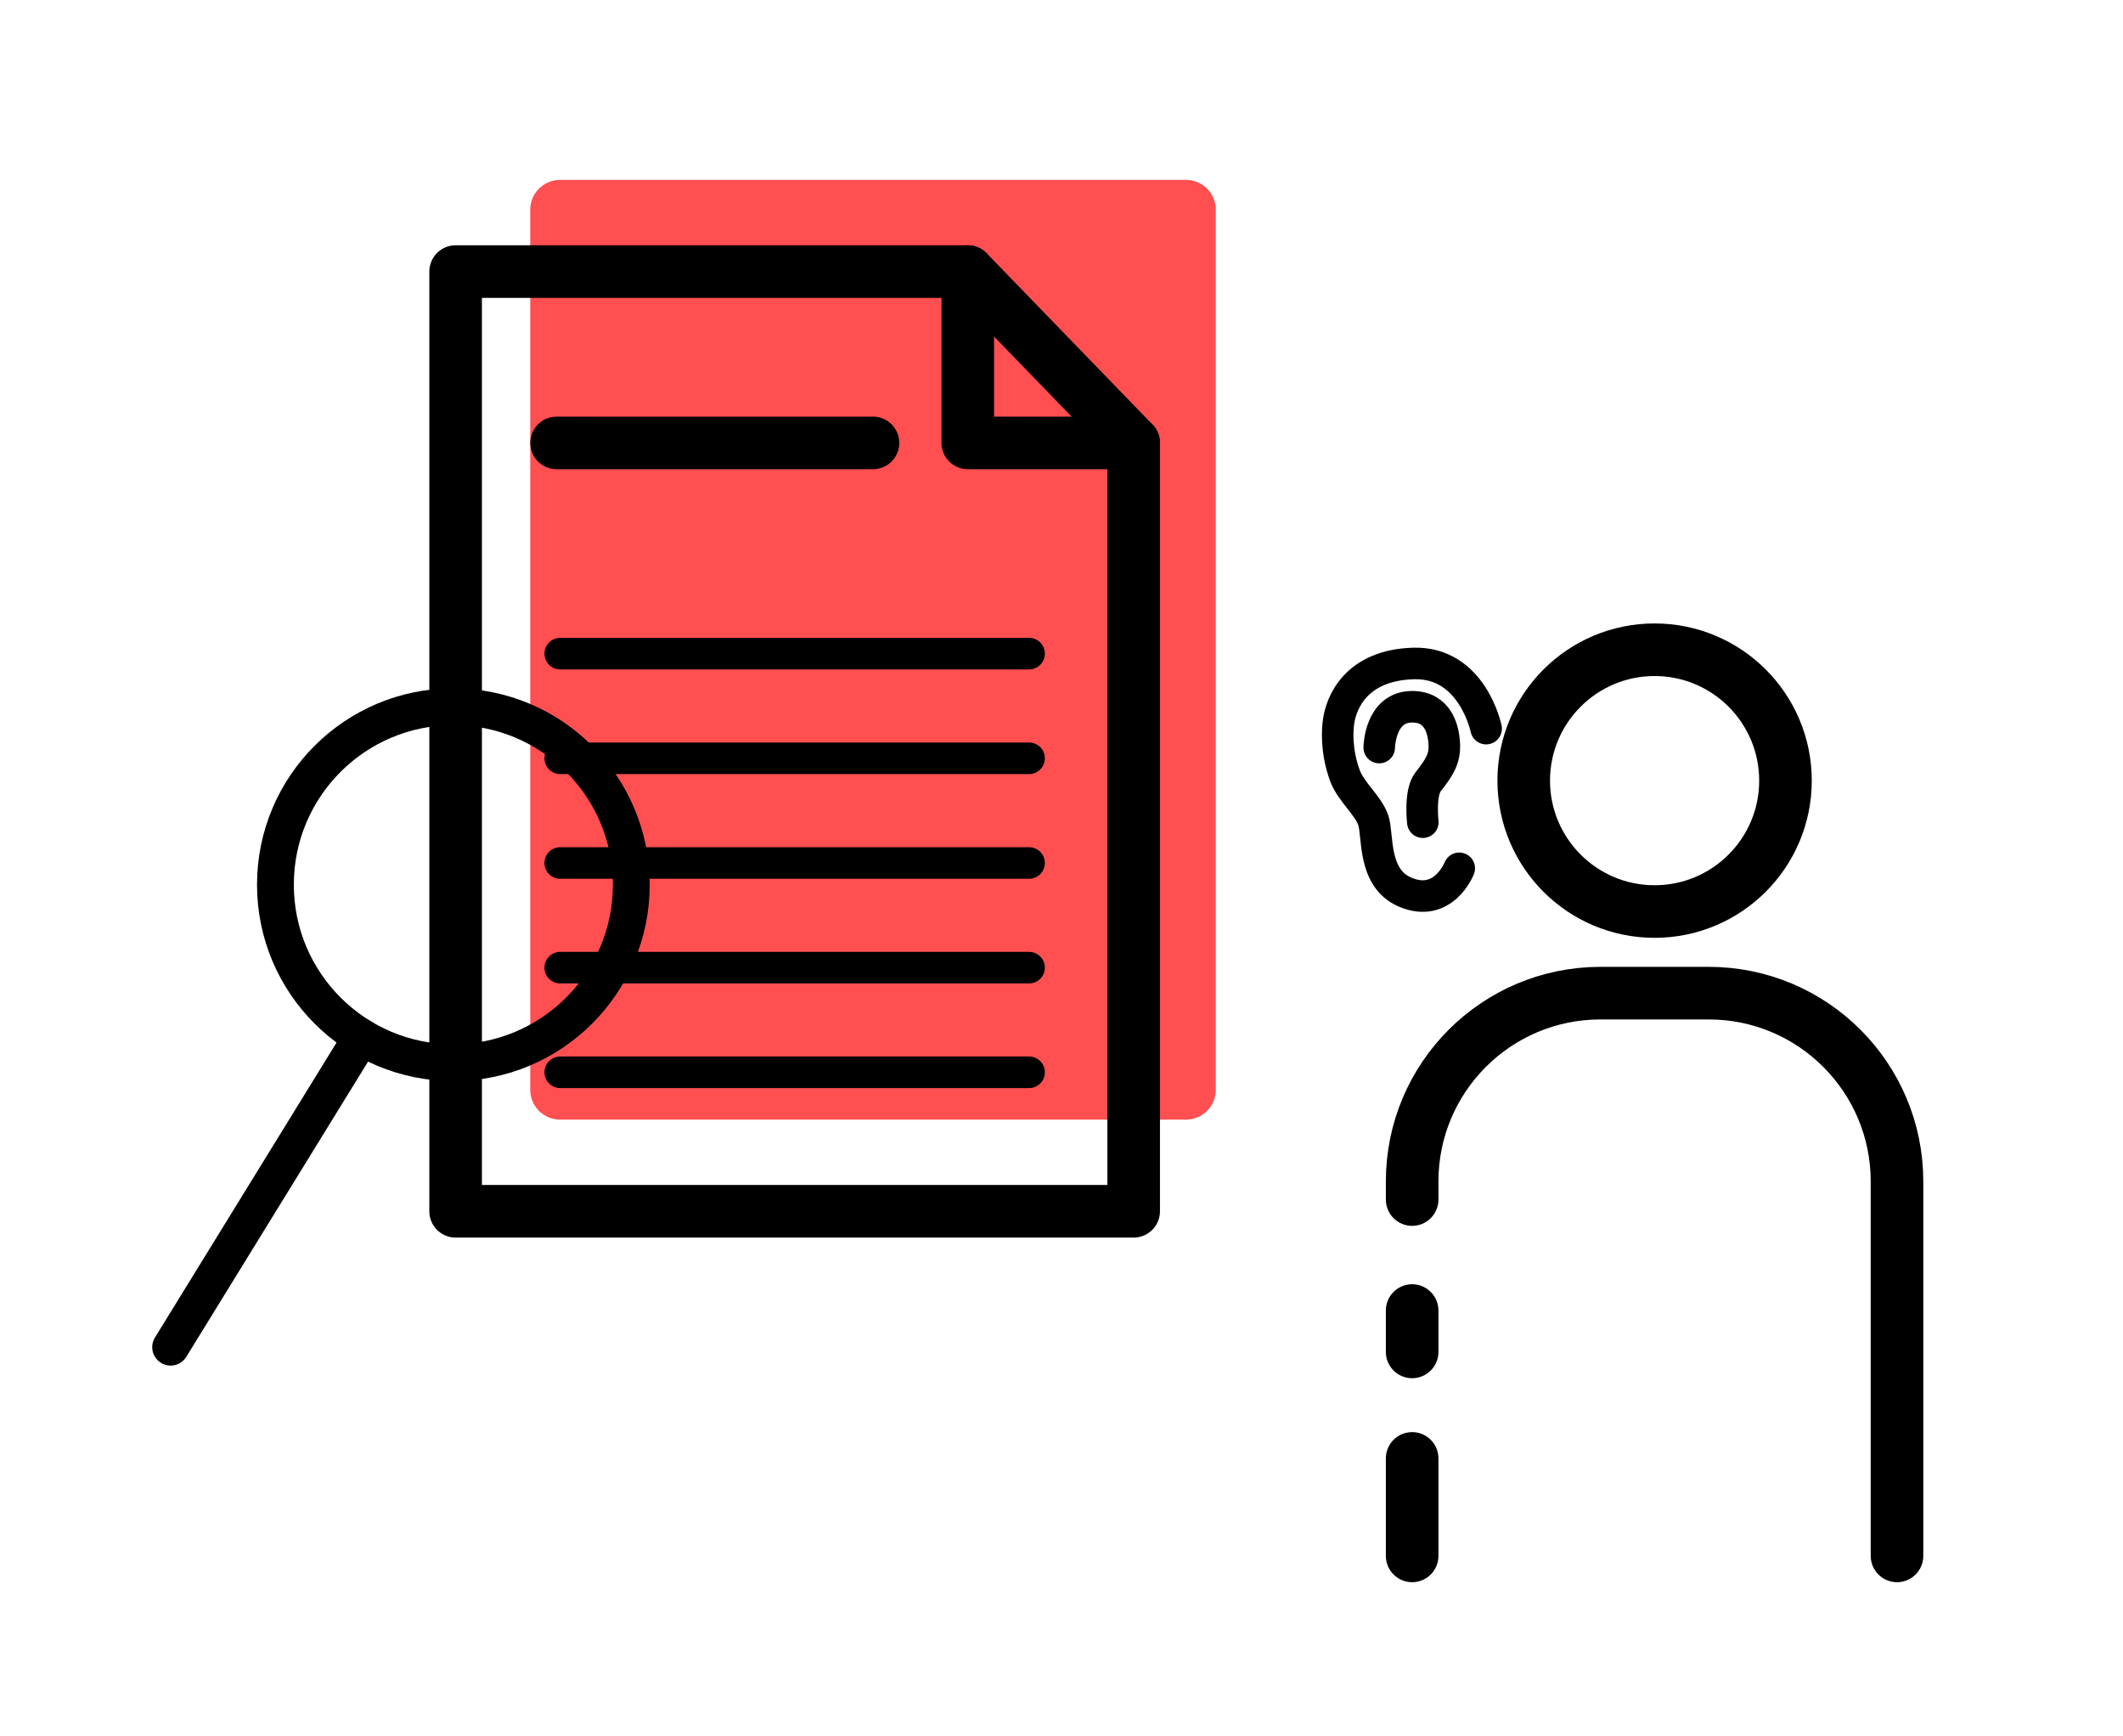 <?xml version="1.0" encoding="UTF-8"?>
<svg id="Calque_6" data-name="Calque 6" xmlns="http://www.w3.org/2000/svg" viewBox="0 0 403.75 330.07">
  <defs>
    <style>
      .cls-1 {
        stroke-width: 6px;
      }

      .cls-1, .cls-2, .cls-3 {
        fill: none;
        stroke: #000;
        stroke-linecap: round;
        stroke-linejoin: round;
      }

      .cls-2 {
        stroke-width: 7px;
      }

      .cls-3 {
        stroke-width: 10px;
      }

      .cls-4 {
        fill: #ff080b;
        opacity: .71;
      }
    </style>
  </defs>
  <g>
    <g>
      <path class="cls-4" d="M215.37,212.9h10.18c3.13,0,5.67-2.54,5.67-5.67V39.88c0-3.13-2.54-5.67-5.67-5.67h-119.04c-3.13,0-5.67,2.54-5.67,5.67v167.35c0,3.13,2.54,5.67,5.67,5.67h108.87Z"/>
      <polygon class="cls-3" points="86.65 230.33 215.6 230.33 215.6 84.22 184.05 84.22 184.05 51.64 86.65 51.64 86.65 230.33"/>
      <line class="cls-3" x1="105.85" y1="84.22" x2="166.02" y2="84.22"/>
      <line class="cls-1" x1="106.54" y1="144.19" x2="195.71" y2="144.19"/>
      <line class="cls-1" x1="106.54" y1="124.29" x2="195.71" y2="124.29"/>
      <line class="cls-1" x1="106.54" y1="164.1" x2="195.71" y2="164.1"/>
      <line class="cls-1" x1="106.54" y1="184" x2="195.71" y2="184"/>
      <line class="cls-1" x1="106.54" y1="203.9" x2="195.71" y2="203.9"/>
      <line class="cls-3" x1="184.05" y1="51.64" x2="215.6" y2="84.22"/>
    </g>
    <circle class="cls-2" cx="86.22" cy="168.23" r="33.84"/>
    <line class="cls-2" x1="68.75" y1="197.22" x2="32.45" y2="256.17"/>
  </g>
  <g>
    <path class="cls-3" d="M268.56,228.1v-3.44c0-19.78,16.03-35.81,35.81-35.81h20.59c19.78,0,35.81,16.03,35.81,35.81v71.2"/>
    <line class="cls-3" x1="268.56" y1="295.86" x2="268.56" y2="277.32"/>
    <line class="cls-3" x1="268.56" y1="257.07" x2="268.56" y2="249.2"/>
    <circle class="cls-3" cx="314.67" cy="148.44" r="24.89"/>
  </g>
  <path class="cls-1" d="M282.63,138.55s-2.59-12.68-13.75-12.39c-11.16.29-13.83,7.69-14.3,10.98-.23,1.59-.54,5.53,1.18,10.3,1.12,3.1,4.48,5.73,5.42,8.56s-.18,10.94,5.97,13.61c7.36,3.2,10.37-4.5,10.37-4.5"/>
  <path class="cls-1" d="M262.3,142.15s.09-7.76,6.26-7.76c4.99,0,6.02,4.42,6.12,7.28.09,2.63-.95,4.29-3.07,6.97-1.68,2.12-1.02,7.7-1.02,7.7"/>
</svg>
